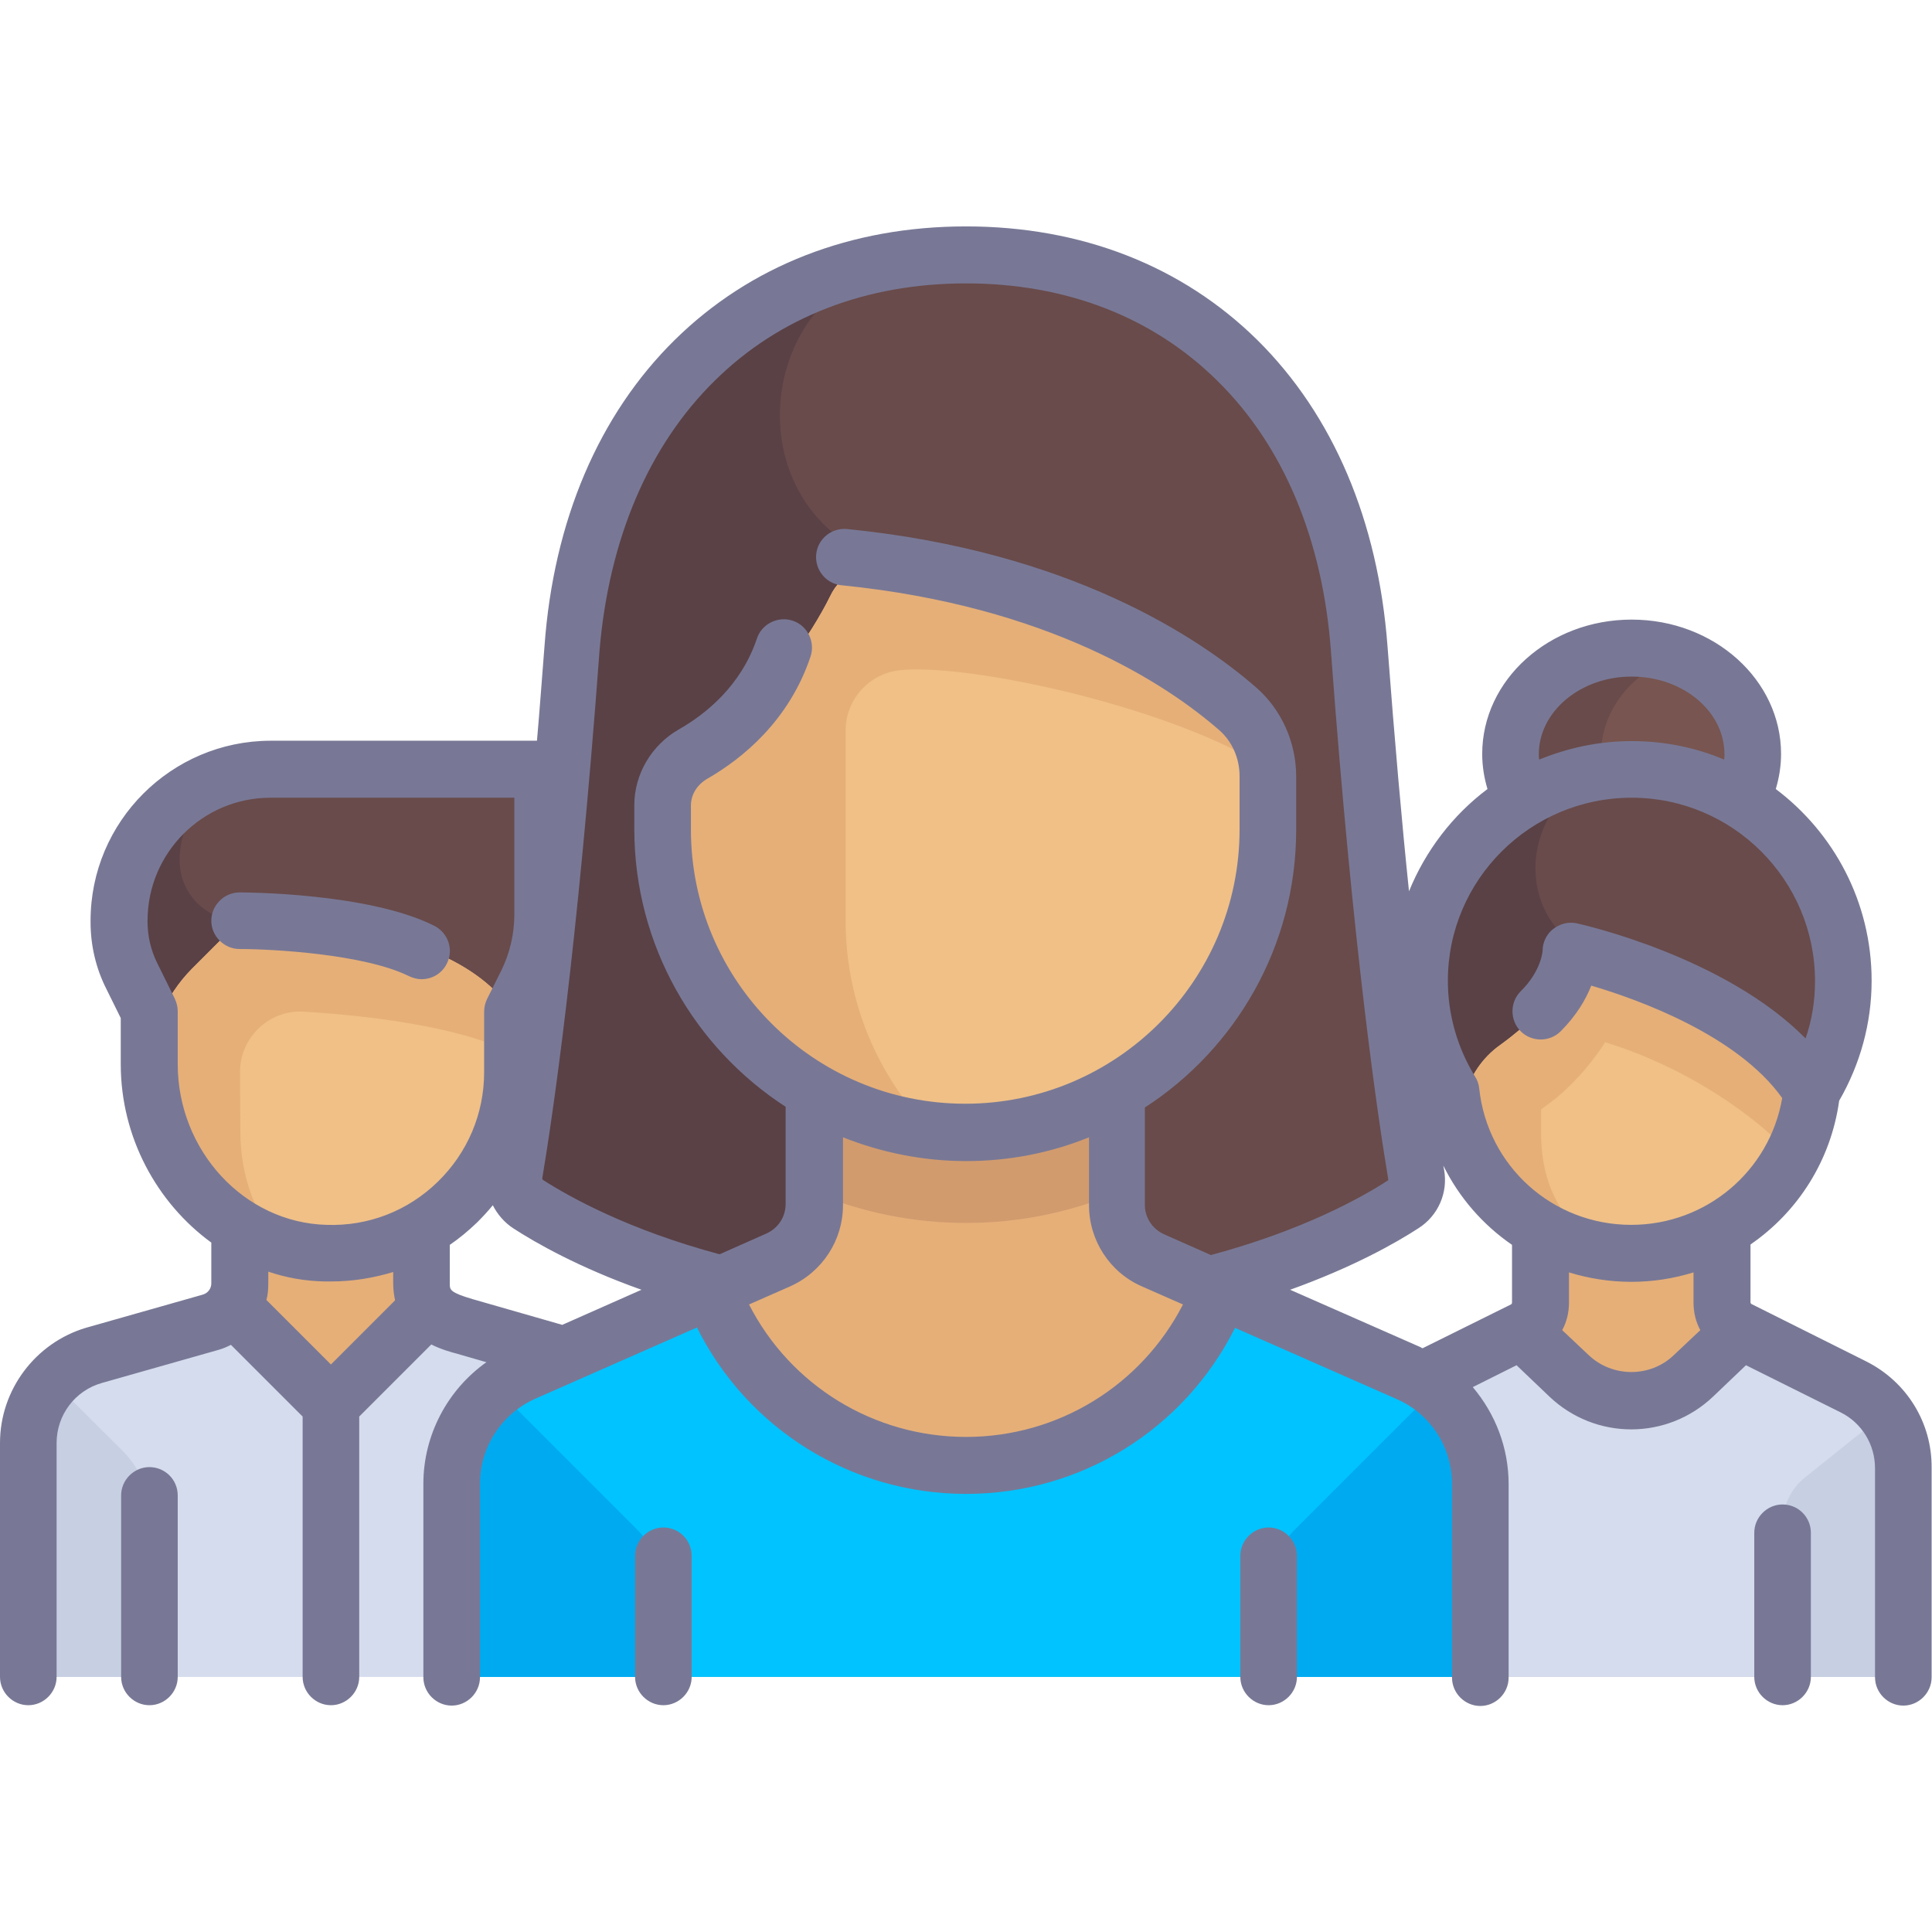 <?xml version="1.0" encoding="utf-8"?>
<!-- Generator: Adobe Illustrator 25.4.1, SVG Export Plug-In . SVG Version: 6.00 Build 0)  -->
<svg version="1.1" id="Layer_1" xmlns="http://www.w3.org/2000/svg" xmlns:xlink="http://www.w3.org/1999/xlink" x="0px" y="0px"
	 viewBox="0 0 512 512" style="enable-background:new 0 0 512 512;" xml:space="preserve">
<style type="text/css">
	.st0{fill:#785550;}
	.st1{fill:#694B4B;}
	.st2{fill:#E6AF78;}
	.st3{fill:#D5DCED;}
	.st4{fill:#5A4146;}
	.st5{fill:#F0C087;}
	.st6{fill:#C7CFE2;}
	.st7{fill:#D29B6E;}
	.st8{fill:#00C3FF;}
	.st9{fill:#00AAF0;}
	.st10{fill:#787896;}
</style>
<ellipse class="st0" cx="432.4" cy="199.9" rx="32.1" ry="28.1"/>
<path class="st1" d="M424.3,199.9c0-11.8,8.3-21.8,20-26c-3.7-1.3-7.8-2.1-12-2.1c-17.7,0-32.1,12.6-32.1,28.1s14.4,28.1,32.1,28.1
	c4.3,0,8.3-0.8,12-2.1C432.6,221.7,424.3,211.7,424.3,199.9z"/>
<path class="st2" d="M491.2,367.5l-25.9-13c-5.4-2.7-8.9-8.3-8.9-14.3l0-24h-48.1v24c0,6.1-3.4,11.6-8.9,14.3l-25.9,13
	c-8.1,4.1-13.3,12.4-13.3,21.5v55.4h144.3V389C504.5,379.9,499.4,371.6,491.2,367.5z"/>
<path class="st3" d="M504.5,389c0-9.1-5.1-17.4-13.3-21.5l-25.9-13c-1.5-0.7-2.8-1.7-4-2.9l-9.2,10.2c-11.1,12.3-28.4,12.3-39.5,0
	l-9.2-10.2c-1.2,1.1-2.5,2.1-4,2.9l-25.9,13c-8.1,4.1-13.3,12.4-13.3,21.5v55.4h144.3V389z"/>
<circle class="st4" cx="432.4" cy="260" r="56.1"/>
<path class="st1" d="M487.9,252.2c-3.1-22.9-20.6-42-43.1-47c-4.1-0.9-8.2-1.3-12.1-1.4c-26.9-0.2-35.9,37-11.7,48.7
	c1.3,0.6,2.1,0.9,2.1,0.9l27.9,50.6c0,0,7.4,0.5,14.9,0.7C481.5,293.2,490.8,273.7,487.9,252.2z"/>
<path class="st5" d="M432.4,332.2L432.4,332.2c-18.4,0-34.3-10.3-42.4-25.4c-5.5-10.3-1.9-23.2,7.6-29.9c1.8-1.3,3.7-2.8,5.6-4.4
	c5.7-5.1,9.1-10.5,11-14.5c1.6-3.4,5.4-5.3,9-4.4c28.3,7.2,47.6,22,54.5,27.9c1.8,1.6,2.9,3.9,2.7,6.3
	C478.4,312.6,457.7,332.2,432.4,332.2z"/>
<path class="st2" d="M477.6,281.5c-6.9-6-26.2-20.7-54.4-27.9c-3.7-0.9-7.4,1-9,4.4c-1.4,3-3.8,6.8-7.3,10.7c0,0,0,0,0,0
	c-1.1,1.2-2.3,2.5-3.6,3.7c-1.8,1.6-3.6,3-5.4,4.3c-11.2,7.8-13,22.2-6.1,33.1c7.3,11.5,19.3,19.6,33.4,21.8
	c-9.6-6.5-16.8-15.4-16.8-31.4v-6.2c1.8-1.3,3.7-2.7,5.5-4.3c4.5-4,8.3-8.6,11.5-13.5c21.6,6.7,36.2,18,41.8,22.7
	c1.5,1.3,3.6,3.2,8.1,7.4c2.8-4.5,4.8-13.2,5.2-18.3C480.5,285.4,479.4,283,477.6,281.5z"/>
<path class="st6" d="M499.6,374.5c3.1,4.1,4.9,9.1,4.9,14.5v55.4h-32.1V404c0-4.9,2.2-9.5,6-12.5L499.6,374.5z"/>
<path class="st4" d="M31.5,236v5.6c0,6.9,1.1,13.7,3.3,20.3l12.7,38.2h24v-88.2h-16C42.3,211.9,31.5,222.7,31.5,236z"/>
<path class="st1" d="M141.9,250.5l-14.2,49.6L63.6,244c-8.9,0-16-7.2-16-16l0,0c0-13.3,10.8-24,24-24h72.1v33.3
	C143.8,241.7,143.2,246.2,141.9,250.5z"/>
<rect x="63.6" y="324.1" class="st2" width="48.1" height="48.1"/>
<path class="st3" d="M150.4,354.6l-38.7-11l-24,28.6l-24-28.6l-38.7,11C14.6,357.6,7.5,367,7.5,377.8v66.6h160.3v-66.6
	C167.8,367,160.7,357.6,150.4,354.6z"/>
<path class="st5" d="M87.7,332.2L87.7,332.2c-26.6,0-48.1-21.5-48.1-48.1l0,0c0-10.3,4.1-20.1,11.3-27.4l7.9-7.9
	c3.1-3.1,7.3-4.8,11.6-4.7c25.6,0.8,48.3,6.3,60.7,18.4c3,3,4.6,7.1,4.6,11.4v10.2C135.8,310.6,114.2,332.2,87.7,332.2z"/>
<path class="st2" d="M63.6,284.1c0-9.2,7.8-16.6,17-16c16.2,1,40.2,3.7,54.9,10.8c-0.5-3.4-1.9-14-4.4-16.4
	c-12.4-12.1-35.1-17.6-60.7-18.4h0l0,0c-4.3-0.1-8.6,1.6-11.6,4.7l-7.9,7.9c-7.3,7.3-11.3,17.1-11.3,27.4l0,0
	c0,21.9,14.7,40.4,34.8,46.2c-6.7-8.2-10.7-18.7-10.7-30.2L63.6,284.1L63.6,284.1L63.6,284.1z"/>
<path class="st6" d="M39.6,401.6c0-6.4-2.5-12.5-7-17L11.9,364c-2.8,3.9-4.4,8.7-4.4,13.8v66.6h32.1V401.6z"/>
<path class="st4" d="M256,348.2c52.4,0,99.5-21.4,114.9-29.3c3.1-1.6,4.9-5,4.3-8.5c-2.5-14.9-9.2-59.4-15-138.6
	C355.5,107.4,313.6,67.6,256,67.6s-99.5,39.8-104.2,104.2c-5.8,79.2-12.5,123.8-15,138.6c-0.6,3.5,1.2,6.9,4.3,8.5
	C156.5,326.7,203.6,348.2,256,348.2z"/>
<path class="st1" d="M370.9,318.9c3.1-1.6,4.9-5,4.3-8.5c-2.5-14.9-9.2-59.4-15-138.6C355.5,107.4,313.6,67.6,256,67.6
	c-4,0-8,0.2-11.9,0.6c-44.8,4.5-51.5,67.7-8.5,80.9c0.7,0.2,1.1,0.3,1.1,0.3l16,198.7c0,0,0,0,0.1,0.1
	C306.5,349.1,355.2,326.9,370.9,318.9z"/>
<path class="st2" d="M119.7,444.4v-51.3c0-12.7,7.5-24.2,19.1-29.3l67.5-29.8c5.8-2.6,9.6-8.3,9.6-14.7v-35.2h80.2v35.2
	c0,6.3,3.7,12.1,9.6,14.7l67.5,29.8c11.6,5.1,19.1,16.6,19.1,29.3v51.3L119.7,444.4L119.7,444.4z"/>
<path class="st7" d="M215.9,316.1c12.3,5.1,25.9,8,40.1,8c14.2,0,27.7-2.9,40.1-8v-32.1h-80.2L215.9,316.1L215.9,316.1z"/>
<path class="st8" d="M373.2,363.8l-49.8-22c-10.4,27.1-36.6,46.5-67.4,46.5s-57-19.3-67.4-46.5l-49.8,22
	c-11.6,5.1-19.1,16.6-19.1,29.3v51.3h272.5v-51.3C392.3,380.4,384.8,368.9,373.2,363.8z"/>
<path class="st5" d="M328.1,187.9c-12.9-11.2-41.8-31-91.3-38.5c-6.9-1-13.8,2.3-16.8,8.6c-5.1,10.4-15.9,27-37.4,41.7
	c-4.3,2.9-6.7,7.9-6.7,13v4.6c0,42.7,32.2,80,74.8,82.7c46.7,3,85.5-34,85.5-80v-14.1C336.2,199,333.3,192.4,328.1,187.9z"/>
<path class="st2" d="M336.2,203.9c-1.2-2-6.3-14.4-8.1-16c-12.9-11.2-41.8-31-91.3-38.5c-6.9-1-13.8,2.3-16.8,8.6
	c-1.2,2.5-2.9,5.4-4.8,8.5c-6.2,9.8-16.2,21.9-32.4,33c-4.3,2.9-6.8,7.9-6.8,13.1v4.6c0,41.2,30,77.3,70.4,82.2
	c-13.8-14.4-22.3-33.9-22.3-55.4v-50.4c0-8.2,6.2-15.1,14.4-16C257.6,175.7,312.1,187.9,336.2,203.9z"/>
<g>
	<path class="st9" d="M131.7,368.2c-7.4,6-12,15.1-12,24.9v51.3h56.1v-22.1c0-6.4-2.5-12.5-7-17L131.7,368.2z"/>
	<path class="st9" d="M380.3,368.2c7.4,6,12,15.1,12,24.9v51.3h-56.1v-22.1c0-6.4,2.5-12.5,7-17L380.3,368.2z"/>
</g>
<path class="st10" d="M175.8,404.8c-4.1,0-7.5,3.4-7.5,7.5v32.1c0,4.1,3.4,7.5,7.5,7.5s7.5-3.4,7.5-7.5v-32.1
	C183.3,408.2,180,404.8,175.8,404.8z"/>
<path class="st10" d="M336.2,404.8c-4.1,0-7.5,3.4-7.5,7.5v32.1c0,4.1,3.4,7.5,7.5,7.5s7.5-3.4,7.5-7.5v-32.1
	C343.7,408.2,340.3,404.8,336.2,404.8z"/>
<path class="st10" d="M108.4,258.7c1.1,0.5,2.2,0.8,3.3,0.8c2.8,0,5.4-1.5,6.7-4.1c1.9-3.7,0.4-8.2-3.4-10.1
	c-17.4-8.7-50.1-8.8-51.5-8.8c-4.1,0-7.5,3.4-7.5,7.5c0,4.1,3.4,7.5,7.5,7.5C72,251.5,96.5,252.8,108.4,258.7z"/>
<path class="st10" d="M39.6,388.8c-4.1,0-7.5,3.4-7.5,7.5v48.1c0,4.1,3.4,7.5,7.5,7.5s7.5-3.4,7.5-7.5v-48.1
	C47.1,392.1,43.7,388.8,39.6,388.8z"/>
<path class="st10" d="M494.6,360.8l-30.4-15.2c-0.2-0.1-0.3-0.3-0.3-0.5l0-15.3c12.5-8.6,21.3-22.2,23.5-38.1
	c5.6-9.7,8.6-20.6,8.6-31.8c0-20.8-10-39.2-25.4-50.8c0.9-3,1.4-6.1,1.4-9.3c0-19.6-17.7-35.6-39.6-35.6s-39.6,16-39.6,35.6
	c0,3.2,0.5,6.3,1.4,9.3c-9.2,6.9-16.4,16.3-20.8,27.1c-1.9-18.3-3.8-39.9-5.7-65c-2.5-33.2-14.4-61.2-34.5-81.1
	c-20-19.7-46.7-30.1-77.2-30.1s-57.2,10.4-77.2,30.1c-20.1,19.8-32.1,47.9-34.5,81.1c-0.7,8.8-1.3,17.2-2,25.1H71.6
	C45.4,196.4,24,217.7,24,244v0.4c0,6.1,1.4,12.2,4.2,17.7l3.8,7.7V282c0,19.4,9.6,36.8,24,47.3v10.8c0,1.4-0.9,2.6-2.3,3l-31,8.8
	C9.4,355.9,0,368.3,0,382.4v62c0,4.1,3.4,7.5,7.5,7.5s7.5-3.4,7.5-7.5v-62c0-7.4,4.9-13.9,12-15.9l31-8.8c1.1-0.3,2.2-0.8,3.2-1.3
	l19,19v69c0,4.1,3.4,7.5,7.5,7.5s7.5-3.4,7.5-7.5v-69l19.1-19.1c2.6,1.3,5.1,2,7,2.5l7.6,2.2c-10.3,7.3-16.7,19.3-16.7,32.2v51.3
	c0,4.1,3.4,7.5,7.5,7.5s7.5-3.4,7.5-7.5v-51.3c0-9.7,5.7-18.5,14.6-22.5l42.9-18.9c13.4,26.9,40.9,44.1,71.3,44.1
	c30.5,0,57.8-17.1,71.3-44l42.9,18.9c8.9,3.9,14.6,12.7,14.6,22.5v51.3c0,4.1,3.4,7.5,7.5,7.5s7.5-3.4,7.5-7.5v-51.3
	c0-9.6-3.5-18.6-9.5-25.7l11.6-5.8l8.7,8.3c6.1,5.8,13.9,8.7,21.7,8.7c7.8,0,15.6-2.9,21.7-8.7l8.7-8.3l25.1,12.5
	c5.6,2.8,9.1,8.5,9.1,14.8v55.4c0,4.1,3.4,7.5,7.5,7.5s7.5-3.4,7.5-7.5V389C512,377,505.3,366.2,494.6,360.8z M407.8,199.9
	c0-11.3,11-20.6,24.6-20.6s24.6,9.2,24.6,20.6c0,0.5,0,0.9-0.1,1.4c-7.5-3.2-15.8-4.9-24.5-4.9c-8.7,0-16.9,1.8-24.5,4.9
	C407.8,200.8,407.8,200.4,407.8,199.9z M432.4,211.4c26.8,0,48.6,21.8,48.6,48.6c0,5.2-0.8,10.3-2.5,15.2
	c-21.3-21.6-58.8-30.1-60.6-30.5c-2.2-0.5-4.5,0.1-6.3,1.5c-1.8,1.4-2.8,3.6-2.8,5.8c0,0-0.3,5.3-5.8,10.7c-2.9,2.9-2.9,7.7,0,10.6
	c2.9,2.9,7.7,2.9,10.6,0c4.2-4.2,6.7-8.5,8.1-12.1c12.6,3.7,38.8,13.2,50.6,29.8c-3.3,19.3-20.1,33.6-40,33.6
	c-20.8,0-38.1-15.5-40.3-36.2c-0.1-1.1-0.5-2.2-1.1-3.1c-4.7-7.7-7.2-16.4-7.2-25.4C383.7,233.2,405.5,211.4,432.4,211.4z
	 M189.4,100.9C206.5,84,229.5,75.1,256,75.1s49.5,8.9,66.6,25.8c17.5,17.2,27.9,42,30.1,71.5c5.9,80,12.6,124.6,15.2,140.1
	c0,0.2,0,0.3-0.2,0.4c-7.1,4.6-22.6,13.2-46.8,19.7l-12.4-5.5c-3.1-1.4-5.1-4.4-5.1-7.8v-25.8c24.1-15.6,40.1-42.8,40.1-73.6v-14.1
	c0-9.1-3.9-17.8-10.7-23.7c-15.1-13.1-49.2-36-108.3-41.9c-4.1-0.4-7.8,2.6-8.2,6.7c-0.4,4.1,2.6,7.8,6.7,8.2
	c55,5.5,86.2,26.3,100,38.3c3.5,3,5.5,7.5,5.5,12.3v14.1c0,40.1-32.6,72.7-72.7,72.7s-72.7-32.6-72.7-72.7v-6.3
	c0-2.9,1.6-5.5,4.3-7.1c9.4-5.4,21.7-15.4,27.4-32.4c1.3-3.9-0.8-8.2-4.7-9.5c-3.9-1.3-8.2,0.8-9.5,4.7c-4.2,12.5-13.5,20-20.7,24.1
	c-7.3,4.2-11.8,11.9-11.8,20.1v6.3c0,30.8,16,58,40.1,73.6v25.8c0,3.4-2,6.4-5.1,7.8l-12.4,5.5c-24.2-6.5-39.6-15.1-46.8-19.7
	c-0.1-0.1-0.2-0.2-0.2-0.4c2.6-15.5,9.3-60.1,15.2-140.1C161.4,142.9,171.9,118.1,189.4,100.9z M47.1,282v-14c0-1.2-0.3-2.3-0.8-3.4
	l-4.6-9.3c-1.7-3.4-2.6-7.2-2.6-11V244c0-18,14.6-32.6,32.6-32.6h64.6v31.1c0,5-1.2,10.1-3.4,14.6l-3.8,7.6c-0.5,1-0.8,2.2-0.8,3.4
	v16c0,11.1-4.4,21.4-12.3,29.1c-7.9,7.7-18.4,11.8-29.5,11.4C64.7,324,47.1,304.9,47.1,282z M86,339.6c0.6,0,1.2,0,1.7,0
	c5.7,0,11.2-0.9,16.5-2.5v3c0,1.6,0.2,3.1,0.5,4.5l-17,17l-17.1-17.1c0.4-1.4,0.5-2.9,0.5-4.4V337C75.8,338.6,80.8,339.5,86,339.6z
	 M119.2,340.2l0-10.3c2.5-1.7,4.9-3.7,7.2-5.9c1.5-1.5,2.9-3,4.2-4.6c1.2,2.4,3.1,4.6,5.4,6.1c6,3.9,17.4,10.4,34,16.3l-21,9.3
	l-23.7-6.8C119.2,342.5,119.2,341.8,119.2,340.2z M256,380.8c-24.4,0-46.5-13.6-57.5-35.1l10.9-4.8c8.5-3.8,14-12.2,14-21.5v-18
	c10.1,4,21.1,6.3,32.6,6.3s22.5-2.2,32.6-6.3v18c0,9.3,5.5,17.8,14,21.5l10.9,4.8C302.5,367.1,280.5,380.8,256,380.8z M341.9,341.8
	c16.7-6,28-12.4,34-16.3c5.2-3.3,7.9-9.4,6.8-15.5c-0.1-0.3-0.1-0.7-0.2-1.1c4.2,8.5,10.5,15.7,18.2,21v15.3c0,0.2-0.1,0.4-0.3,0.5
	L377,357.3c-0.3-0.1-0.5-0.3-0.8-0.4L341.9,341.8z M421,359.1l-7-6.6c1.2-2.2,1.8-4.7,1.8-7.3v-8c5.2,1.6,10.8,2.5,16.5,2.5
	c5.8,0,11.3-0.9,16.5-2.5l0,8c0,2.6,0.6,5.1,1.8,7.3l-7,6.6C437.4,365.1,427.3,365.1,421,359.1z"/>
<path class="st10" d="M472.4,398.7c-4.1,0-7.5,3.4-7.5,7.5v38.2c0,4.1,3.4,7.5,7.5,7.5s7.5-3.4,7.5-7.5v-38.2
	C479.9,402.1,476.6,398.7,472.4,398.7z"/>
</svg>
